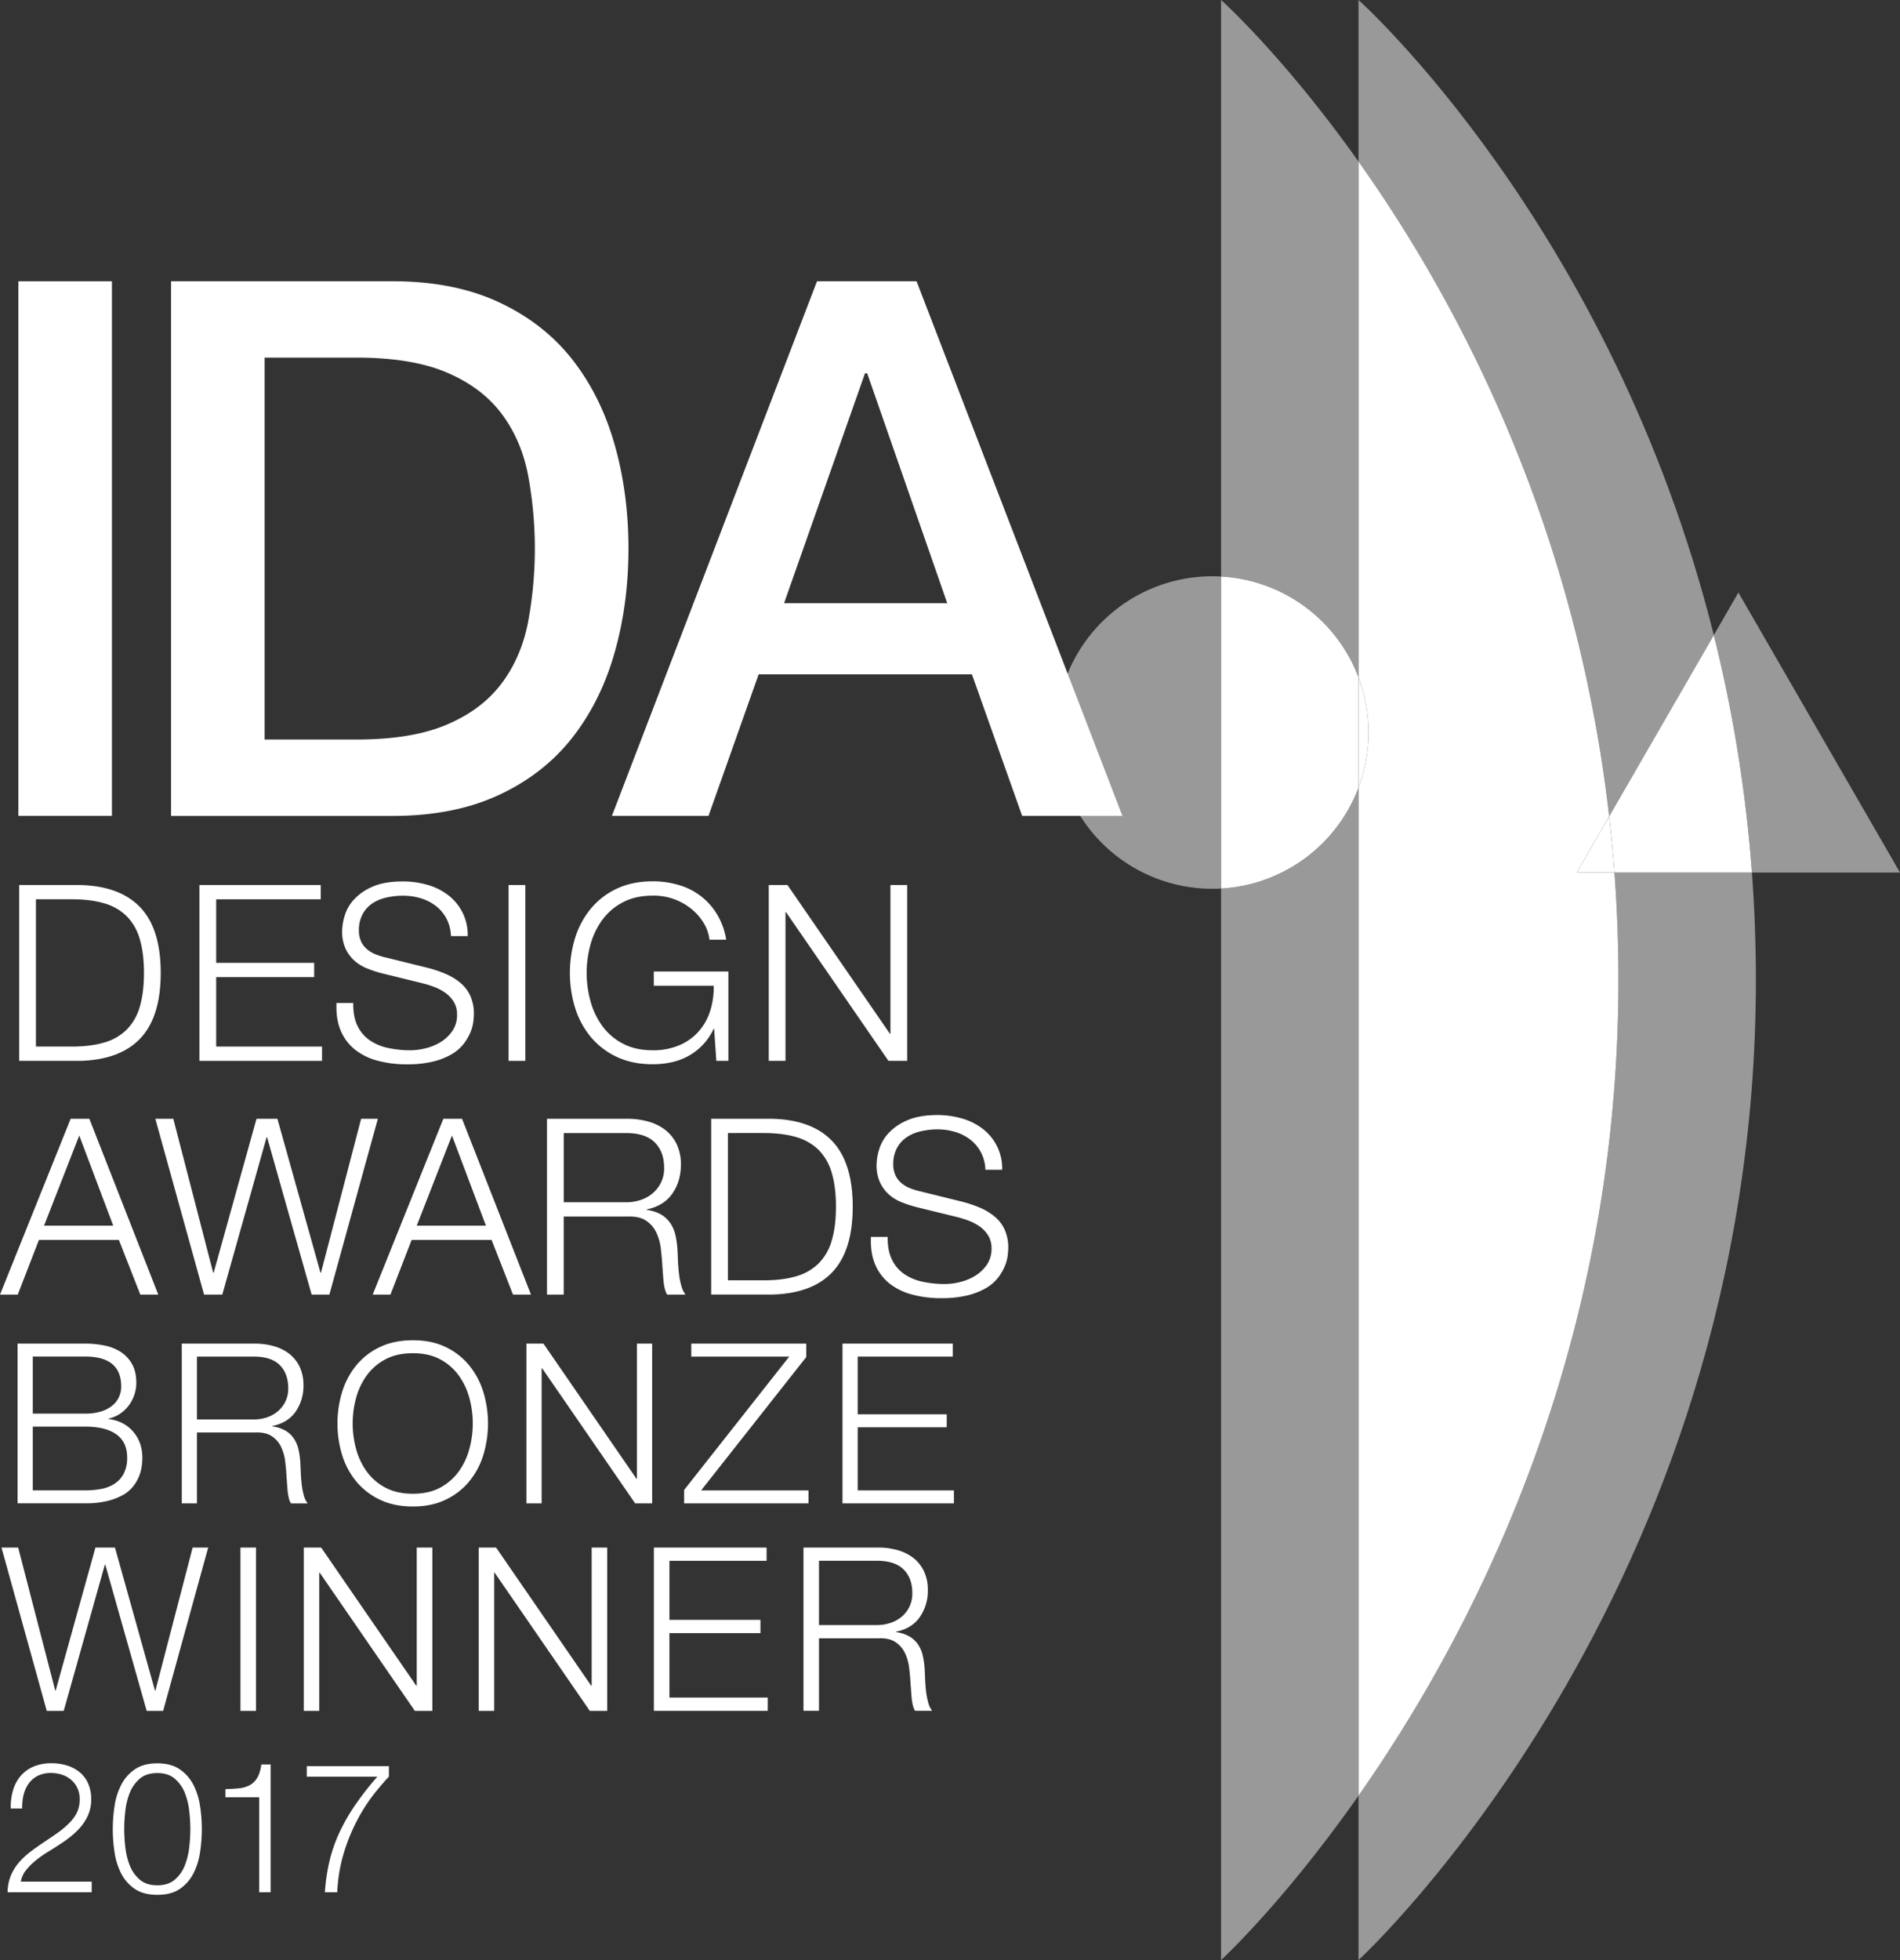 <svg id="Layer_1" data-name="Layer 1" xmlns="http://www.w3.org/2000/svg" viewBox="0 0 1520.51 1568"><rect x="0" y="0" width="1520.51" height="1568" fill="#333333" stroke="none"/><defs><style>.cls-1{fill:#fff;}.cls-2{opacity:0.5;}</style></defs><title>IDA-17-Bronze</title><path class="cls-1" d="M14.71,225H89.58V652.68H14.71Z"/><path class="cls-1" d="M136.9,225H314.21q49.1,0,85.05,16.78T458,287.59q22.77,29.06,33.85,68t11.08,83.26q0,44.32-11.08,83.26t-33.85,68q-22.75,29.07-58.7,45.83t-85.05,16.77H136.9Zm74.88,366.59h73.67q43.73,0,71.58-11.68t43.73-32.34q15.87-20.67,21.56-48.52a320.75,320.75,0,0,0,0-120.4q-5.69-27.86-21.56-48.52T357,297.77q-27.86-11.67-71.58-11.68H211.78Z"/><path class="cls-1" d="M653.83,225H733.5L898.22,652.68H818L777.82,539.47H607.11L567,652.68H489.7ZM627.47,482.56H758.06L694,298.67h-1.79Z"/><path class="cls-1" d="M64,708q32.12.78,48.37,18t16.25,52.31q0,35.07-16.25,52.3T64,848.66H15.37V708ZM57.33,837.23q15.17,0,26.1-3.25a41.82,41.82,0,0,0,18-10.34,42.74,42.74,0,0,0,10.44-18.32q3.34-11.24,3.34-27t-3.34-27A42.68,42.68,0,0,0,101.46,733a41.83,41.83,0,0,0-18-10.35q-10.94-3.24-26.1-3.25H28.76V837.23Z"/><path class="cls-1" d="M256.69,708v11.42H173v50.83h78.41v11.43H173v55.55h84.71v11.43h-98.1V708Z"/><path class="cls-1" d="M286,820.49a29.65,29.65,0,0,0,9.75,11.62,40.51,40.51,0,0,0,14.68,6.2,83.69,83.69,0,0,0,18.12,1.88,51.29,51.29,0,0,0,12-1.58,42,42,0,0,0,12.11-5,30.84,30.84,0,0,0,9.36-8.87,22.45,22.45,0,0,0,3.75-13.1,19.21,19.21,0,0,0-2.66-10.24,24.46,24.46,0,0,0-6.9-7.29,40.58,40.58,0,0,0-9.36-4.83,91.26,91.26,0,0,0-10-3l-31.33-7.69a93.45,93.45,0,0,1-11.92-3.94,33.77,33.77,0,0,1-10.14-6.3,29.88,29.88,0,0,1-7-9.65,32.91,32.91,0,0,1-2.66-14,44.43,44.43,0,0,1,2-12,33.39,33.39,0,0,1,7.38-13,43,43,0,0,1,14.88-10.34q9.45-4.23,24.23-4.24a70.72,70.72,0,0,1,19.9,2.76,49,49,0,0,1,16.54,8.28,39.84,39.84,0,0,1,15.57,32.7H360.9a32.8,32.8,0,0,0-3.64-14.09,31.77,31.77,0,0,0-8.47-10.05,37.25,37.25,0,0,0-12-6.1,48.78,48.78,0,0,0-14.28-2.07,58.62,58.62,0,0,0-13.3,1.48A33.34,33.34,0,0,0,298,722.67a24.53,24.53,0,0,0-7.78,8.57,26.9,26.9,0,0,0-3,13.2A20.28,20.28,0,0,0,288.9,753a18.07,18.07,0,0,0,4.63,6.21,24.37,24.37,0,0,0,6.79,4.14,52.09,52.09,0,0,0,8.18,2.56l34.28,8.47a98.64,98.64,0,0,1,14.08,4.82,46.43,46.43,0,0,1,11.62,7.1,30,30,0,0,1,7.89,10.34,34.74,34.74,0,0,1,2.85,14.77,55.3,55.3,0,0,1-.49,6.31,32.13,32.13,0,0,1-2.36,8.37,41.89,41.89,0,0,1-5.33,9,33.31,33.31,0,0,1-9.45,8.18,54.88,54.88,0,0,1-14.87,5.91,87,87,0,0,1-21.28,2.26,88.86,88.86,0,0,1-23.05-2.85,49.55,49.55,0,0,1-18.12-8.77,38.48,38.48,0,0,1-11.53-15.17q-4-9.25-3.45-22.26h13.4Q282.5,813.21,286,820.49Z"/><path class="cls-1" d="M420.39,708V848.66H407V708Z"/><path class="cls-1" d="M573.26,848.66l-1.77-25.61h-.4a47.42,47.42,0,0,1-20.29,21.76,50.42,50.42,0,0,1-13.49,5,69.34,69.34,0,0,1-14.87,1.57q-16.56,0-29.06-6a60.42,60.42,0,0,1-20.79-16.06,68.42,68.42,0,0,1-12.41-23.25,95.46,95.46,0,0,1,0-55.55,69.41,69.41,0,0,1,12.41-23.34,59.83,59.83,0,0,1,20.79-16.16q12.51-6,29.06-6a72.33,72.33,0,0,1,20.88,3,52.59,52.59,0,0,1,30.53,23.44,56.29,56.29,0,0,1,7.29,20.29H567.75a31.83,31.83,0,0,0-4-12.31,43,43,0,0,0-9.26-11.33,47.72,47.72,0,0,0-32-11.62q-14,0-24,5.32A47.58,47.58,0,0,0,482,735.87a60.64,60.64,0,0,0-9.45,19.8,85,85,0,0,0,0,45.21,60.38,60.38,0,0,0,9.45,19.9,47.61,47.61,0,0,0,16.45,14.09q10.05,5.31,24,5.32a53.35,53.35,0,0,0,20.78-3.85,43.2,43.2,0,0,0,15.46-10.73,45.05,45.05,0,0,0,9.46-16.35,61.71,61.71,0,0,0,3-20.69H523.22V777.15h59.69v71.51Z"/><path class="cls-1" d="M630.19,708l82,119h.39V708h13.4V848.66H711l-82-119h-.39v119h-13.4V708Z"/><path class="cls-1" d="M71.51,895l55.16,140.66H112.29L95.15,991.92h-64l-16.94,43.74H0L56.54,895Zm19.11,85.5L63.43,908.39,35.26,980.5Z"/><path class="cls-1" d="M138.69,895l31.91,123.12h.4L205.27,895H222l34.47,123.12h.4L289,895h13.39l-38.8,140.66H249.4L213.74,909.77h-.39l-35.46,125.89H163.31L124.31,895Z"/><path class="cls-1" d="M369.77,895l55.16,140.66H410.55l-17.14-43.74h-64l-16.94,43.74H298.26L354.8,895Zm19.11,85.5-27.19-72.11L333.52,980.5Z"/><path class="cls-1" d="M502.15,895a60.85,60.85,0,0,1,16.45,2.17,39.78,39.78,0,0,1,13.6,6.59,31.89,31.89,0,0,1,9.25,11.43,36.79,36.79,0,0,1,3.45,16.45q0,13.4-6.89,23.25t-20.49,12.6v.4a31.34,31.34,0,0,1,11.42,3.64,23,23,0,0,1,7.39,6.8,28.17,28.17,0,0,1,4.14,9.55,70.18,70.18,0,0,1,1.67,11.73q.2,3.54.4,8.66t.79,10.35a62.76,62.76,0,0,0,1.87,9.85,18.9,18.9,0,0,0,3.44,7.19H533.87a17.2,17.2,0,0,1-1.87-4.83,42.86,42.86,0,0,1-1-5.91c-.19-2-.36-4-.49-6s-.26-3.67-.39-5.12q-.4-7.49-1.28-14.87a41,41,0,0,0-3.75-13.2,23.16,23.16,0,0,0-8.27-9.36q-5.43-3.54-14.87-3.15H451.13v62.45h-13.4V895Zm-1,66.78a35.86,35.86,0,0,0,11.62-1.87,28.78,28.78,0,0,0,9.65-5.42,26.43,26.43,0,0,0,6.6-8.57,25.88,25.88,0,0,0,2.47-11.52q0-13-7.49-20.49t-22.85-7.49h-50v55.36Z"/><path class="cls-1" d="M617.79,895q32.12.78,48.36,18t16.26,52.31q0,35.07-16.26,52.3t-48.36,18H569.13V895Zm-6.7,129.23q15.17,0,26.1-3.25a41.82,41.82,0,0,0,18-10.34,42.54,42.54,0,0,0,10.44-18.32q3.35-11.24,3.35-27t-3.35-27A42.48,42.48,0,0,0,655.22,920a41.83,41.83,0,0,0-18-10.35q-10.92-3.24-26.1-3.25H582.53v117.81Z"/><path class="cls-1" d="M713.73,1007.49a29.65,29.65,0,0,0,9.75,11.62,40.51,40.51,0,0,0,14.68,6.2,83.62,83.62,0,0,0,18.12,1.88,51.36,51.36,0,0,0,12-1.58,42,42,0,0,0,12.11-5,31,31,0,0,0,9.36-8.87,22.51,22.51,0,0,0,3.74-13.1,19.12,19.12,0,0,0-2.66-10.24,24.3,24.3,0,0,0-6.89-7.29,41,41,0,0,0-9.36-4.83,91.41,91.41,0,0,0-10.05-3l-31.32-7.69a93.45,93.45,0,0,1-11.92-3.94,33.64,33.64,0,0,1-10.14-6.3,30.06,30.06,0,0,1-7-9.65,33.07,33.07,0,0,1-2.66-14,44.83,44.83,0,0,1,2-12,33.42,33.42,0,0,1,7.39-13,43,43,0,0,1,14.88-10.34Q735.2,892.05,750,892a70.6,70.6,0,0,1,19.89,2.76,48.94,48.94,0,0,1,16.55,8.28A39.79,39.79,0,0,1,802,935.78H788.59a32.66,32.66,0,0,0-3.65-14.09,31.52,31.52,0,0,0-8.47-10.05,37.1,37.1,0,0,0-12-6.1,48.85,48.85,0,0,0-14.29-2.07A58.53,58.53,0,0,0,736.88,905a33.26,33.26,0,0,0-11.23,4.72,24.44,24.44,0,0,0-7.78,8.57,26.79,26.79,0,0,0-3,13.2,20.44,20.44,0,0,0,1.67,8.57,18.2,18.2,0,0,0,4.63,6.21,24.43,24.43,0,0,0,6.8,4.14,52.09,52.09,0,0,0,8.18,2.56l34.27,8.47a98.77,98.77,0,0,1,14.09,4.82,46.61,46.61,0,0,1,11.62,7.1,29.84,29.84,0,0,1,7.88,10.34,34.59,34.59,0,0,1,2.86,14.77,55.3,55.3,0,0,1-.49,6.31,31.79,31.79,0,0,1-2.37,8.37,41.83,41.83,0,0,1-5.32,9,33.45,33.45,0,0,1-9.45,8.18,55,55,0,0,1-14.88,5.91,86.92,86.92,0,0,1-21.27,2.26,88.8,88.8,0,0,1-23-2.85,49.55,49.55,0,0,1-18.12-8.77,38.48,38.48,0,0,1-11.53-15.17q-4-9.25-3.45-22.26h13.4Q710.19,1000.21,713.73,1007.49Z"/><path class="cls-1" d="M68.13,1074.85a77.26,77.26,0,0,1,15.48,1.52,37.77,37.77,0,0,1,13.07,5.19,27.61,27.61,0,0,1,9,9.67q3.39,6,3.4,14.94a30.22,30.22,0,0,1-1.61,9.76,29.76,29.76,0,0,1-4.57,8.59,28.93,28.93,0,0,1-7,6.54,26,26,0,0,1-9,3.76v.35q12.36,1.62,19.69,10.12t7.34,21a50,50,0,0,1-.54,6.89,33,33,0,0,1-6.8,15.84,27.51,27.51,0,0,1-8.14,6.89,49.28,49.28,0,0,1-12.53,4.84,73.64,73.64,0,0,1-17.81,1.88H14.07V1074.85Zm0,56a42.42,42.42,0,0,0,12.71-1.7,26.57,26.57,0,0,0,9-4.66,19.28,19.28,0,0,0,5.37-6.89,20.12,20.12,0,0,0,1.79-8.41q0-24-28.82-24H26.24v45.65Zm0,61.39A68.29,68.29,0,0,0,81,1191.11a29.52,29.52,0,0,0,10.74-4.21,21.44,21.44,0,0,0,7.33-8.14,27.3,27.3,0,0,0,2.69-12.8q0-12.35-8.68-18.53t-25-6.17H26.24v51Z"/><path class="cls-1" d="M204,1074.85a55.52,55.52,0,0,1,14.94,2,36,36,0,0,1,12.36,6,28.91,28.91,0,0,1,8.41,10.38,33.53,33.53,0,0,1,3.13,14.94,36,36,0,0,1-6.26,21.13q-6.27,8.94-18.62,11.45v.36a28.51,28.51,0,0,1,10.38,3.31,20.75,20.75,0,0,1,6.71,6.18,25.25,25.25,0,0,1,3.76,8.68,63.2,63.2,0,0,1,1.52,10.65c.12,2.15.24,4.77.36,7.88s.36,6.23.72,9.39a57.49,57.49,0,0,0,1.7,8.95,17,17,0,0,0,3.13,6.54H232.81a15.41,15.41,0,0,1-1.7-4.39,38.57,38.57,0,0,1-.9-5.37q-.27-2.78-.45-5.46c-.12-1.79-.24-3.34-.35-4.65q-.36-6.81-1.17-13.52a36.84,36.84,0,0,0-3.4-12,21.08,21.08,0,0,0-7.52-8.5q-4.92-3.22-13.51-2.87H157.63v56.75H145.46V1074.85Zm-.9,60.68a32.46,32.46,0,0,0,10.56-1.7,26.15,26.15,0,0,0,8.77-4.92,24,24,0,0,0,6-7.79,23.5,23.5,0,0,0,2.24-10.47q0-11.82-6.8-18.62t-20.77-6.8H157.63v50.3Z"/><path class="cls-1" d="M273.8,1113.51a63,63,0,0,1,11.27-21.21A54.5,54.5,0,0,1,304,1077.62q11.35-5.44,26.4-5.45t26.31,5.45a54.72,54.72,0,0,1,18.8,14.68,63,63,0,0,1,11.27,21.21,86.6,86.6,0,0,1,0,50.48,61.83,61.83,0,0,1-11.27,21.12,55,55,0,0,1-18.8,14.59q-11.28,5.46-26.31,5.46T304,1199.7a54.75,54.75,0,0,1-18.89-14.59A61.83,61.83,0,0,1,273.8,1164a86.6,86.6,0,0,1,0-50.48ZM285,1159.25a55,55,0,0,0,8.6,18.08,43.32,43.32,0,0,0,14.94,12.8q9.14,4.83,21.84,4.83t21.75-4.83a43.56,43.56,0,0,0,14.85-12.8,55,55,0,0,0,8.6-18.08,77.54,77.54,0,0,0,0-41.08,55.16,55.16,0,0,0-8.6-18,43.45,43.45,0,0,0-14.85-12.8q-9-4.83-21.75-4.83t-21.84,4.83a43.21,43.21,0,0,0-14.94,12.8,55.16,55.16,0,0,0-8.6,18,77.54,77.54,0,0,0,0,41.08Z"/><path class="cls-1" d="M434.9,1074.85,509.36,1183h.36V1074.85h12.17v127.81h-13.6l-74.47-108.12h-.36v108.12H421.29V1074.85Z"/><path class="cls-1" d="M645.22,1074.85v10.74l-84.13,106.68H647v10.39H547.49v-10.74l84.13-106.69H553.21v-10.38Z"/><path class="cls-1" d="M762.46,1074.85v10.38H686.39v46.18h71.24v10.39H686.39v50.47h77v10.39H674.22V1074.85Z"/><path class="cls-1" d="M14.54,1238l29.65,114.38h.36L76.39,1238H92l32,114.38h.37L154.17,1238h12.44l-36.05,130.67H117.39L84.26,1251.72H83.9L51,1368.66H37.42L1.18,1238Z"/><path class="cls-1" d="M204.86,1238v130.67H192.42V1238Z"/><path class="cls-1" d="M257,1238l76.13,110.54h.37V1238H346v130.67H332l-76.13-110.54h-.36v110.54H243.1V1238Z"/><path class="cls-1" d="M397,1238l76.12,110.54h.37V1238h12.44v130.67H472l-76.13-110.54h-.37v110.54H383.1V1238Z"/><path class="cls-1" d="M613.49,1238v10.62H535.72v47.21h72.83v10.62H535.72V1358h78.69v10.62H523.28V1238Z"/><path class="cls-1" d="M702.8,1238a56.84,56.84,0,0,1,15.28,2,36.83,36.83,0,0,1,12.62,6.13,29.41,29.41,0,0,1,8.6,10.61,34.13,34.13,0,0,1,3.21,15.28,36.71,36.71,0,0,1-6.41,21.6q-6.4,9.15-19,11.71v.36a29.06,29.06,0,0,1,10.61,3.39,21.37,21.37,0,0,1,6.87,6.31,26.23,26.23,0,0,1,3.84,8.88,65.91,65.91,0,0,1,1.56,10.89c.11,2.19.24,4.88.36,8s.37,6.38.73,9.61a60.32,60.32,0,0,0,1.74,9.15,17.56,17.56,0,0,0,3.2,6.68H732.26a16.18,16.18,0,0,1-1.74-4.49,38.34,38.34,0,0,1-.91-5.49q-.29-2.84-.46-5.58c-.12-1.83-.25-3.41-.37-4.76q-.36-6.94-1.19-13.81a38,38,0,0,0-3.47-12.26,21.69,21.69,0,0,0-7.69-8.7q-5-3.28-13.82-2.92H655.4v58H643V1238Zm-.92,62a33.39,33.39,0,0,0,10.8-1.74,26.84,26.84,0,0,0,9-5,24.68,24.68,0,0,0,6.14-8,24.09,24.09,0,0,0,2.28-10.71q0-12.08-6.95-19t-21.23-7H655.4V1300Z"/><g class="cls-2"><path class="cls-1" d="M970.18,461a125,125,0,1,0,0,250c2.35,0,4.69-.07,7-.2V461.2C974.87,461.07,972.53,461,970.18,461Z"/><path class="cls-1" d="M1520.51,698,1391.18,474l-19.67,34.08A1125.36,1125.36,0,0,1,1402,698Z"/><path class="cls-1" d="M1371.51,508.08C1289.71,180.88,1087.18,0,1087.18,0V129.24c78.08,109.94,173.62,287.63,200.59,523.88Z"/><path class="cls-1" d="M1292,698c2.07,27.91,3.18,56.58,3.18,86,0,297.29-116.1,521.54-208,652.49V1568s318-292,318-784c0-29.42-1.11-58.09-3.18-86Z"/><path class="cls-1" d="M977.18,710.8V1568s49.81-45.74,110-131.51V630.07A125.06,125.06,0,0,1,977.18,710.8Z"/><path class="cls-1" d="M1087.18,541.93V129.24C1027,44.49,977.18,0,977.18,0V461.2A125.06,125.06,0,0,1,1087.18,541.93Z"/></g><path class="cls-1" d="M1292,698h110a1125.36,1125.36,0,0,0-30.49-189.92l-83.74,145Q1290.31,675.22,1292,698Z"/><path class="cls-1" d="M1087.18,630.07V541.93a125.06,125.06,0,0,0-110-80.73V710.8A125.06,125.06,0,0,0,1087.18,630.07Z"/><path class="cls-1" d="M1292,698h-30.14l25.91-44.88c-27-236.25-122.51-413.94-200.59-523.88V541.93a125.39,125.39,0,0,1,0,88.14v806.42c91.9-131,208-355.2,208-652.49C1295.18,754.58,1294.07,725.91,1292,698Z"/><path class="cls-1" d="M1095.18,586a124.64,124.64,0,0,0-8-44.07v88.14A124.64,124.64,0,0,0,1095.18,586Z"/><path class="cls-1" d="M1261.86,698H1292q-1.7-22.79-4.23-44.88Z"/><path class="cls-1" d="M6.09,1513.73a36,36,0,0,1,2.63-13.43,39.27,39.27,0,0,1,6.57-10.51,61.41,61.41,0,0,1,9.2-8.55c3.41-2.57,6.91-5.06,10.51-7.44s7.18-4.82,10.73-7.3a70.29,70.29,0,0,0,9.57-8,31.83,31.83,0,0,0,6.35-8.69,24.41,24.41,0,0,0,2.11-10.58,20.55,20.55,0,0,0-1.82-8.83,19.51,19.51,0,0,0-5-6.57,21.49,21.49,0,0,0-7.3-4.09,27.54,27.54,0,0,0-8.83-1.39,22.82,22.82,0,0,0-10.73,2.34,20.11,20.11,0,0,0-7.23,6.28,26.3,26.3,0,0,0-4,9,41.35,41.35,0,0,0-1.1,10.8H8.58a47.85,47.85,0,0,1,1.82-14.53,31.17,31.17,0,0,1,6.06-11.46,28,28,0,0,1,10.29-7.52,36.19,36.19,0,0,1,14.53-2.7,41,41,0,0,1,12.48,1.83,29.71,29.71,0,0,1,10.08,5.4,24.37,24.37,0,0,1,6.71,9A30.53,30.53,0,0,1,73,1439.42a31.06,31.06,0,0,1-2.12,11.68,36.84,36.84,0,0,1-5.69,9.63,56,56,0,0,1-8.18,8.1,98.37,98.37,0,0,1-9.7,6.94q-3.66,2.49-8.62,5.47a91.28,91.28,0,0,0-9.56,6.65,51.73,51.73,0,0,0-8.1,7.95,20.15,20.15,0,0,0-4.38,9.42H73.4v8.47Z"/><path class="cls-1" d="M144.06,1415.54A33.93,33.93,0,0,1,154.87,1428a54.61,54.61,0,0,1,5.25,16.93,123.59,123.59,0,0,1,1.39,18.25,124.46,124.46,0,0,1-1.39,18.4,54.59,54.59,0,0,1-5.25,16.94A33.3,33.3,0,0,1,144.06,1511q-6.93,4.82-18.17,4.81T107.78,1511a33,33,0,0,1-10.87-12.41,54.6,54.6,0,0,1-5.26-16.94,121.49,121.49,0,0,1,0-36.65A54.62,54.62,0,0,1,96.91,1428a33.64,33.64,0,0,1,10.87-12.49q7-4.89,18.11-4.89T144.06,1415.54Zm-32.19,7.38a28.76,28.76,0,0,0-8,11.24,55.18,55.18,0,0,0-3.57,14.6,119.73,119.73,0,0,0,0,29,56.15,56.15,0,0,0,3.57,14.6,28.67,28.67,0,0,0,8,11.32q5.26,4.52,14,4.52t14-4.52a28.57,28.57,0,0,0,8-11.32,56.57,56.57,0,0,0,3.58-14.6,131.68,131.68,0,0,0,.87-14.53,132.59,132.59,0,0,0-.87-14.45,55.57,55.57,0,0,0-3.58-14.6,28.65,28.65,0,0,0-8-11.24q-5.25-4.53-14-4.53T111.87,1422.92Z"/><path class="cls-1" d="M191.27,1430.58a22.87,22.87,0,0,0,8.46-2.41,15.69,15.69,0,0,0,6-5.76q2.42-3.87,3.43-10.88h7.45v102.2h-9.2v-75.92h-27v-6.57C184.38,1431.14,188,1430.92,191.27,1430.58Z"/><path class="cls-1" d="M311.22,1412.84v8.47q-4.82,5-11.54,13.36a138.6,138.6,0,0,0-13.06,20,150.24,150.24,0,0,0-11.1,26.43,127.26,127.26,0,0,0-5.62,32.63H260a153.33,153.33,0,0,1,3.58-24.53,120.1,120.1,0,0,1,7.74-22.56,152.94,152.94,0,0,1,12.55-22.11A236.1,236.1,0,0,1,302,1421.31h-56.5v-8.47Z"/></svg>
